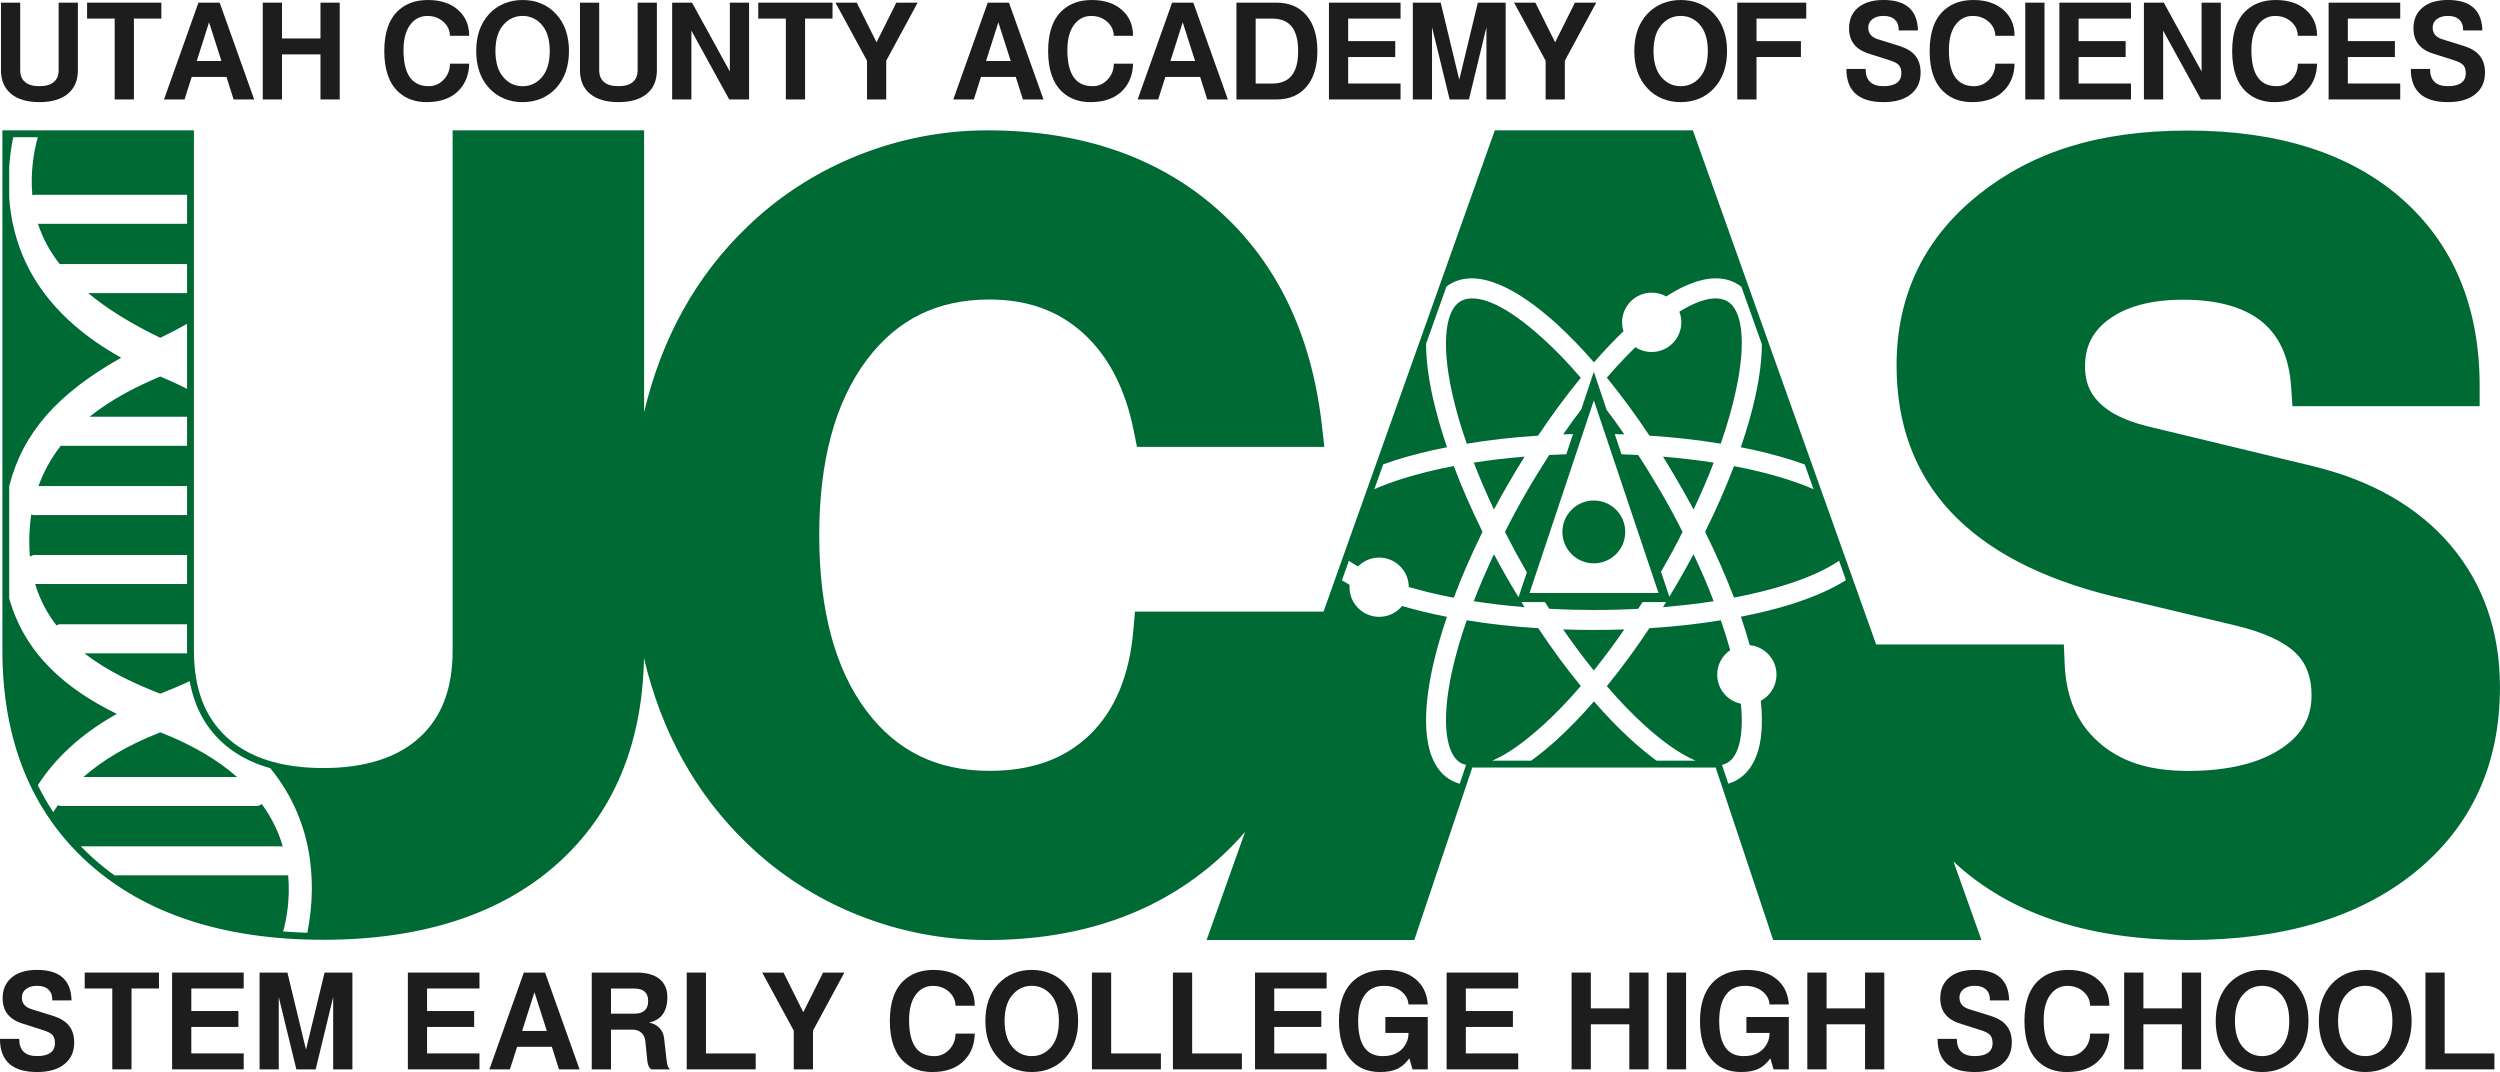 <?xml version="1.0" encoding="UTF-8"?><svg id="Layer_2" xmlns="http://www.w3.org/2000/svg" viewBox="0 0 1099.46 471.46"><defs><style>.cls-1{fill:#006a35;}.cls-1,.cls-2{stroke-width:0px;}.cls-2{fill:#1d1d1d;}</style></defs><g id="Layer_1-2"><path class="cls-1" d="m738.28,212.39c2.22,3.83,4.4,7.73,6.54,11.71,3.29-7.04,6.28-13.93,8.84-20.63-7-1.11-14.47-1.99-22.31-2.64,2.29,3.63,4.59,7.5,6.93,11.56Z"/><path class="cls-1" d="m36.69,341.72h67.58c-8.13-7.15-19.08-13.93-33.78-19.66-14.7,5.74-25.65,12.5-33.8,19.66Z"/><path class="cls-1" d="m663.52,212.39c2.41-4.17,4.71-7.96,6.97-11.56-7.85.61-15.35,1.53-22.36,2.64,2.72,6.97,5.71,13.89,8.88,20.63,2.03-3.83,4.21-7.77,6.51-11.71Z"/><path class="cls-1" d="m756.76,195.13c2.84-8.16,5.02-15.85,6.55-22.86,2.41-10.9,3.25-20.36,2.37-27.33-.76-6.39-2.83-10.6-6.08-12.47-3.33-1.92-8.16-1.61-13.98.88-2.22.94-4.59,2.19-7.07,3.73.56,1.45.87,3.03.87,4.68,0,7.2-5.83,13.04-13.03,13.04-2.64,0-5.09-.78-7.14-2.13-4.11,3.98-8.33,8.48-12.59,13.4,6.47,7.96,12.78,16.54,18.75,25.53,10.87.69,21.44,1.88,31.35,3.53Z"/><path class="cls-1" d="m695.21,166.15c-5.58-6.51-11.13-12.29-16.53-17.15-8.46-7.69-15.96-12.97-22.32-15.65-5.81-2.49-10.68-2.8-14.01-.88-3.21,1.87-5.28,6.08-6.08,12.47-.88,7.16-.12,16.62,2.22,27.33,1.53,7.12,3.75,14.78,6.58,22.86,9.88-1.65,20.4-2.84,31.35-3.53,6.09-9.14,12.4-17.68,18.79-25.45Z"/><path class="cls-1" d="m1077.63,239.66c-14.33-16.79-34.75-28.47-60.73-34.72l-72.58-17.49c-24.49-6.14-27.35-17.95-27.35-26.32,0-8.86,3.34-15.42,10.48-20.69,7.79-5.73,18.78-8.63,32.66-8.63,15.27,0,26.99,3.31,34.85,9.84,7.65,6.38,11.79,15.74,12.65,28.61l.56,8.37h82.34v-8.96c0-34.79-11.63-62.57-34.59-82.56-22.58-19.7-54.08-29.69-93.62-29.69s-68.62,9.46-92.03,28.1c-24.02,19.14-36.19,44.43-36.19,75.18,0,51.84,31.88,85.99,94.85,101.48l54.25,12.91c12.33,2.96,21.25,7.04,26.46,12.13,4.66,4.55,6.94,10.61,6.94,18.54,0,9.87-4.18,17.29-13.12,23.3-9.8,6.62-23.66,9.98-41.15,9.98s-29.74-4.15-39.37-12.64c-9.41-8.31-14.3-19.55-14.93-34.37l-.36-8.59h-82.54l-80.61-226.11h-87.11l-75.32,211.66h-82.93l-.71,8.19c-1.69,19.85-8.13,35.32-19.17,45.97-11.06,10.67-25.5,15.86-44.11,15.86-23.06,0-40.76-8.64-54.11-26.41-13.77-18.3-20.75-44.25-20.75-77.13s7.01-58.67,20.85-77.13c13.45-17.91,31.11-26.61,54.01-26.61,16.68,0,30.13,4.83,41.15,14.76,11.1,10.02,18.6,24.41,22.27,42.82l1.45,7.21h82.41l-1.15-9.99c-4.62-40.04-20.17-71.93-46.22-94.79-26.02-22.83-59.92-34.41-100.8-34.41-19.57,0-38.77,3.74-57.06,11.05-18.29,7.33-34.69,17.95-48.73,31.52-22.41,21.6-37.52,48.85-45.2,81.39V57.33h-84.21v228.65c0,16.76-4.69,29.25-14.41,38.22-9.75,9.01-24.06,13.57-42.49,13.57s-32.73-4.57-42.49-13.57c-9.7-8.96-14.39-21.45-14.39-38.22V57.33H1.05v228.65c0,39.56,12.77,71.07,37.91,93.66,24.88,22.34,59.6,33.66,103.19,33.66s78.32-11.32,103.2-33.66c24.41-21.93,37.15-52.28,37.86-90.23,7.66,32.53,22.8,59.8,45.23,81.43,14.04,13.59,30.44,24.19,48.75,31.53,18.27,7.32,37.46,11.03,57.04,11.03,41.37,0,75.75-12.16,102.21-36.13,3.96-3.59,7.68-7.39,11.11-11.39l-16.91,47.52h91.33l25.52-75.86h107.03l25.3,75.86h91.59l-12.31-34.53c1,.95,2.04,1.88,3.09,2.79,24.26,21.07,57.92,31.74,100.08,31.74s75.04-9.94,99.48-29.55c25.01-20.08,37.69-47.53,37.69-81.59,0-24.55-7.34-45.62-21.83-62.61ZM135.17,410.2c-3.61-.1-7.16-.29-10.64-.56,1.43-5.27,3.15-14.16,2.21-24.69H50.34c-3.27-2.35-6.4-4.86-9.38-7.54-1.88-1.69-3.67-3.43-5.41-5.22h88.81c-1.77-5.98-4.65-12.31-9.23-18.6-.75.59-1.63.91-2.55.89H27.06c-.57-.02-1.11-.15-1.6-.39-.73,1.02-1.39,2.05-2.04,3.07-2.51-3.78-4.77-7.72-6.79-11.84,7.39-11.47,18.52-22.3,34.75-31.36-21.88-10.7-40.34-25.96-47.33-50.79v-49.4c5.93-23.3,21.11-40.64,49.26-56.45C21.1,139.41,8.07,116.14,4.74,93.39c-.32-2.18-.54-4.31-.69-6.4v-13.8c.35-4.79,1.01-9.12,1.77-12.86h10.81c-1.49,5.3-3.38,14.6-2.41,25.54.34-.11.68-.19,1.03-.2.15-.02.32-.02.48,0h66.55v12.76H16.71c1.86,5.76,4.85,11.7,9.54,17.71.31-.04.65-.04.95,0h55.07v12.77h-43.47c7.93,6.59,18.27,13.18,31.69,19.66,4.23-2.04,8.15-4.09,11.78-6.15v28.6c-4.05-2.06-8.03-3.86-11.78-5.44-9.79,4.12-21.11,9.67-31.11,17.71h42.89v12.76H27.06c-.11,0-.23,0-.34-.02-4.02,5.16-7.39,11.03-9.8,17.73h65.35v12.77H15.72c-.68.09-1.35-.02-1.97-.28-.71,4.59-1.01,9.49-.83,14.72.05,1.32.12,2.6.25,3.86.61-.45,1.32-.71,2.07-.76.15-.02.32-.02.48,0h66.55v12.76H15.46c2.07,6.94,5.32,12.96,9.34,18.18.45-.24.92-.39,1.41-.46.32-.04.66-.04.98,0h55.07v11.42c0,.45.02.89.02,1.34h-45.14c10.42,8.13,22.64,13.59,33.33,17.77,4.15-1.62,8.53-3.44,12.95-5.52,2.02,11.06,6.71,19.92,14.19,26.83,5.7,5.26,12.82,9.08,21.27,11.46,10.25,12.54,15.39,26.2,17.32,39.39,1.88,12.88.66,24.43-1.05,32.95Zm653.02-144.61c-6.89,2.18-14.47,4.06-22.59,5.63,1.47,4.25,2.77,8.43,3.91,12.52,6.61.64,11.76,6.2,11.76,12.96,0,4.98-2.78,9.3-6.89,11.5.6,5.86.63,11.12.07,15.73-1.15,9.18-4.79,15.77-10.53,19.06-1.21.72-2.5,1.26-3.85,1.66l-2.76-8.28c.86-.18,1.63-.46,2.29-.85,3.25-1.87,5.32-6.12,6.08-12.63.48-3.79.45-8.32-.07-13.42-5.94-1.21-10.41-6.47-10.41-12.77,0-4.48,2.27-8.44,5.72-10.78-1.18-4.25-2.57-8.63-4.12-13.13-9.72,1.61-20.25,2.79-31.42,3.48-6.09,9.15-12.37,17.72-18.72,25.49,5.63,6.55,11.18,12.29,16.46,17.08,8.23,7.5,16,12.89,22.47,15.65.05.02.09.03.14.05h-17.17c-3.63-2.63-7.4-5.73-11.29-9.27-5.36-4.9-10.83-10.53-16.27-16.81-5.43,6.28-10.91,11.91-16.26,16.81-3.91,3.54-7.71,6.63-11.37,9.27h-17.16s.09-.03.14-.05c6.39-2.68,13.89-7.96,22.35-15.65,5.4-4.87,10.95-10.65,16.53-17.15-6.31-7.66-12.59-16.19-18.71-25.42-11.18-.69-21.74-1.87-31.47-3.48-2.75,7.88-4.97,15.54-6.54,22.77-2.34,10.72-3.1,20.17-2.22,27.33.8,6.43,2.91,10.8,6.08,12.63.7.39,1.49.66,2.39.84l-2.79,8.31c-1.44-.4-2.8-.96-4.03-1.68-5.7-3.26-9.18-9.69-10.37-19.06-.99-8.12-.19-18.3,2.41-30.24,1.53-6.89,3.64-14.43,6.36-22.43-6.86-1.32-13.49-2.92-19.72-4.76-2.39,2.92-6.02,4.78-10.08,4.78-7.2,0-13.04-5.83-13.04-13.03,0-.35.01-.69.05-1.03-1.18-.65-2.31-1.32-3.39-2l3.06-8.59c1.23.84,2.57,1.68,4.01,2.49,2.37-2.41,5.67-3.9,9.31-3.9,7.15,0,12.97,5.77,13.03,12.92,6.14,1.83,12.79,3.41,19.79,4.73,3.44-9.18,7.69-18.94,12.63-28.97-4.9-9.95-9.15-19.67-12.63-28.94-8.31,1.57-16.04,3.52-23.08,5.74-4.29,1.36-8.26,2.85-11.85,4.43l3.88-10.91c1.72-.62,3.49-1.23,5.33-1.82,6.96-2.18,14.62-4.14,22.73-5.71-2.64-7.77-4.78-15.34-6.39-22.54-1.87-8.6-2.8-16.27-2.81-22.94l8.95-25.16c.58-.44,1.18-.85,1.81-1.21,5.75-3.37,13.06-3.22,21.75.46,7.5,3.18,15.96,8.99,25.07,17.26,5.32,4.9,10.79,10.53,16.26,16.8,4.35-4.98,8.7-9.56,12.97-13.69-.39-1.24-.6-2.55-.6-3.92,0-7.2,5.83-13.04,13.03-13.04,2.32,0,4.49.6,6.38,1.67,3.27-2.12,6.41-3.82,9.37-5.08,8.69-3.68,16-3.83,21.78-.46.66.38,1.3.81,1.9,1.28l9.01,25.28c-.04,6.64-.98,14.25-2.83,22.75-1.53,7-3.68,14.58-6.43,22.54,8.07,1.57,15.69,3.53,22.62,5.71,1.9.61,3.73,1.23,5.49,1.87l3.88,10.89c-3.61-1.58-7.63-3.08-12.02-4.47-6.85-2.18-14.55-4.09-22.97-5.7-3.6,9.42-7.85,19.14-12.71,28.9,4.83,9.72,9.07,19.44,12.71,28.94,8.38-1.61,16.12-3.52,22.97-5.71,9.71-3.06,17.66-6.69,23.23-10.51l3.04,8.54c-6.16,3.89-14.09,7.39-23.63,10.44Z"/><path class="cls-1" d="m738.28,255.45c-1.39,2.4-2.76,4.73-4.12,6.99l-3.69-10.99c.06-.11.13-.22.19-.33,3.37-5.81,6.51-11.59,9.3-17.18-2.79-5.55-5.9-11.33-9.3-17.23-3.41-5.81-6.82-11.44-10.22-16.61-2.4-.14-4.85-.24-7.32-.32l-2.98-8.87c1.43.03,2.84.07,4.21.12-2.56-3.72-5.17-7.32-7.79-10.8l-5.62-16.74-5.51,16.52c-2.68,3.53-5.34,7.2-7.98,11.02,1.41-.05,2.87-.09,4.34-.13l-2.96,8.87c-2.53.08-5.04.19-7.5.32-3.45,5.32-6.89,10.91-10.18,16.61-3.37,5.86-6.51,11.68-9.3,17.23,3.14,6.16,6.2,11.79,9.3,17.18.11.2.23.39.34.59l-3.67,10.98c-1.4-2.3-2.83-4.69-4.3-7.23-2.37-4.1-4.52-7.96-6.51-11.71-3.29,6.96-6.27,13.89-8.88,20.67,7.01,1.07,14.47,1.99,22.36,2.6-.46-.73-.92-1.48-1.39-2.23h10.32c.63.99,1.26,1.99,1.89,2.96,12.67.68,26.45.72,39.16,0,.63-.98,1.25-1.97,1.88-2.96h10.37c-.46.75-.92,1.5-1.38,2.23,7.84-.65,15.35-1.53,22.31-2.6-2.56-6.78-5.55-13.71-8.88-20.67-1.99,3.75-4.13,7.61-6.5,11.71Zm-65.61,5.33l28.28-84.69,28.43,84.69h-56.71Z"/><path class="cls-1" d="m687.44,276.81c4.44,6.43,8.96,12.48,13.48,18.06,4.51-5.62,9.03-11.67,13.43-18.06-8.5.3-18.37.3-26.91,0Z"/><path class="cls-1" d="m714.76,233.93c0,7.63-6.19,13.82-13.82,13.82s-13.82-6.19-13.82-13.82,6.19-13.82,13.82-13.82,13.82,6.19,13.82,13.82Z"/><path class="cls-2" d="m23.24,446.74c3.21.99,5.58,2.43,7.1,4.34,1.53,1.91,2.29,4.38,2.29,7.42,0,4.03-1.43,7.19-4.3,9.5-2.87,2.31-6.87,3.46-12.02,3.46-10.88,0-16.32-4.86-16.32-14.58h8.46c0,5.05,2.62,7.57,7.86,7.57,2.56,0,4.51-.48,5.85-1.44s2.01-2.37,2.01-4.23c0-1.59-.37-2.79-1.1-3.59-.73-.8-2.06-1.5-3.97-2.11l-9.37-2.99c-5.71-1.8-8.57-5.5-8.57-11.08,0-3.87,1.33-6.92,4-9.14,2.67-2.22,6.38-3.33,11.15-3.33,9.91,0,14.96,4.47,15.15,13.41h-8.46c.06-2.05-.5-3.63-1.67-4.74s-2.84-1.67-5.03-1.67c-1.99,0-3.61.47-4.84,1.41-1.23.94-1.85,2.18-1.85,3.72,0,2.58,1.45,4.31,4.36,5.18l9.25,2.88Z"/><path class="cls-2" d="m49.38,470.29v-35.57h-12.13v-7h32.66v7h-12.07v35.57h-8.46Z"/><path class="cls-2" d="m75.69,470.29v-42.57h31.49v7h-23.04v9.91h20.7v7h-20.7v11.65h23.04v7h-31.49Z"/><path class="cls-2" d="m114.16,470.29v-42.57h12.24l8.17,33.89,8.17-33.89h12.24v42.57h-8.46v-31.78l-7.69,31.78h-8.49l-7.75-31.78v31.78h-8.46Z"/><path class="cls-2" d="m179.37,470.29v-42.57h31.49v7h-23.04v9.91h20.7v7h-20.7v11.65h23.04v7h-31.49Z"/><path class="cls-2" d="m245.83,470.29l-3.13-9.91h-15.29l-3.16,9.91h-9.03l15.15-42.57h9.34l15.18,42.57h-9.06Zm-5.35-16.91l-5.44-17.03-5.41,17.03h10.85Z"/><path class="cls-2" d="m260.24,470.29v-42.57h19.73c4.39,0,7.74.94,10.05,2.81,2.32,1.87,3.47,4.53,3.47,7.99,0,6.34-2.71,10.07-8.12,11.21,1.75.25,3.24.98,4.48,2.21,1.24,1.23,1.97,2.71,2.18,4.43l1.17,10.27c.19,1.76.67,2.98,1.45,3.66h-8.17c-.97-.59-1.57-1.81-1.79-3.67l-.88-8.74c-.13-1.52-.71-2.74-1.72-3.67-1.02-.93-2.27-1.4-3.77-1.4h-9.62v17.48h-8.46Zm8.46-35.57v11.08h10.17c4.12,0,6.18-1.85,6.18-5.55s-2.06-5.52-6.18-5.52h-10.17Z"/><path class="cls-2" d="m302.01,470.29v-42.57h8.46v35.57h21.87v7h-30.33Z"/><path class="cls-2" d="m349.08,470.29v-17.03l-13.87-25.54h9.37l8.69,17.43,8.71-17.43h9.37l-13.81,25.54v17.03h-8.46Z"/><path class="cls-2" d="m428.67,454.54c-.06,4.59-1.48,8.42-4.27,11.48-3.32,3.63-8.13,5.44-14.41,5.44-4.99,0-9.09-1.45-12.3-4.36-4.23-3.82-6.35-9.85-6.35-18.11s2.15-14.24,6.44-18.05c3.3-2.92,7.56-4.38,12.76-4.38,5.49,0,9.88,1.43,13.18,4.3s4.96,6.68,4.96,11.45h-8.46c-.06-2.47-1.04-4.54-2.95-6.22-1.91-1.68-4.25-2.52-7.02-2.52s-5.1,1.07-6.98,3.22c-2.32,2.66-3.47,6.6-3.47,11.82,0,10.57,3.69,15.86,11.08,15.86,2.56,0,4.76-.96,6.59-2.89s2.75-4.27,2.75-7.02h8.46Z"/><path class="cls-2" d="m453.76,426.55c2.94,0,5.67.52,8.17,1.57s4.67,2.55,6.49,4.53c3.82,4.14,5.72,9.59,5.72,16.34s-1.91,12.23-5.72,16.34c-1.82,1.99-3.99,3.51-6.49,4.56s-5.23,1.57-8.17,1.57-5.67-.52-8.17-1.57-4.68-2.56-6.52-4.56c-3.82-4.12-5.72-9.57-5.72-16.34s1.91-12.21,5.72-16.34c1.84-1.97,4.02-3.48,6.52-4.53s5.23-1.57,8.17-1.57Zm0,7c-2.94,0-5.49,1.02-7.63,3.05-2.89,2.71-4.33,6.84-4.33,12.39s1.44,9.7,4.33,12.42c2.13,2.03,4.67,3.05,7.63,3.05s5.49-1.01,7.63-3.05c2.87-2.71,4.3-6.85,4.3-12.42s-1.43-9.67-4.3-12.39c-2.15-2.03-4.69-3.05-7.63-3.05Z"/><path class="cls-2" d="m480.21,470.29v-42.57h8.46v35.57h21.87v7h-30.33Z"/><path class="cls-2" d="m515.83,470.29v-42.57h8.46v35.57h21.87v7h-30.33Z"/><path class="cls-2" d="m551.94,470.29v-42.57h31.49v7h-23.04v9.91h20.7v7h-20.7v11.65h23.04v7h-31.49Z"/><path class="cls-2" d="m621.19,470.29l-1.39-4.84c-1.61,2.2-3.4,3.75-5.37,4.66-1.96.9-4.47,1.35-7.5,1.35-5.68,0-10.11-1.96-13.3-5.89-3.19-3.93-4.78-9.45-4.78-16.57s1.78-12.8,5.34-16.66c3.56-3.85,8.62-5.78,15.19-5.78,5.52,0,9.92,1.35,13.18,4.06,3.26,2.71,5.05,6.41,5.35,11.12h-8.46c-.19-2.37-1.29-4.33-3.29-5.87-2-1.54-4.5-2.31-7.5-2.31-3.68,0-6.5,1.33-8.44,3.99-1.95,2.66-2.92,6.47-2.92,11.45,0,10.31,3.6,15.46,10.79,15.46,3.95,0,6.94-1.21,8.97-3.62,1.59-1.88,2.39-4.07,2.39-6.58h-10.19v-7h18.65v23.04h-6.72Z"/><path class="cls-2" d="m636.2,470.29v-42.57h31.49v7h-23.04v9.91h20.7v7h-20.7v11.65h23.04v7h-31.49Z"/><path class="cls-2" d="m691.16,470.29v-42.57h8.46v15.75h16.92v-15.75h8.46v42.57h-8.46v-19.82h-16.92v19.82h-8.46Z"/><path class="cls-2" d="m733.05,470.29v-42.57h8.46v42.57h-8.46Z"/><path class="cls-2" d="m779.97,470.29l-1.39-4.84c-1.61,2.2-3.4,3.75-5.37,4.66-1.96.9-4.47,1.35-7.5,1.35-5.68,0-10.11-1.96-13.3-5.89-3.19-3.93-4.78-9.45-4.78-16.57s1.78-12.8,5.34-16.66c3.56-3.85,8.62-5.78,15.19-5.78,5.52,0,9.92,1.35,13.18,4.06,3.26,2.71,5.05,6.41,5.35,11.12h-8.46c-.19-2.37-1.29-4.33-3.29-5.87-2-1.54-4.5-2.31-7.5-2.31-3.68,0-6.5,1.33-8.44,3.99-1.95,2.66-2.92,6.47-2.92,11.45,0,10.31,3.6,15.46,10.79,15.46,3.95,0,6.94-1.21,8.97-3.62,1.59-1.88,2.39-4.07,2.39-6.58h-10.19v-7h18.65v23.04h-6.72Z"/><path class="cls-2" d="m794.84,470.29v-42.57h8.46v15.75h16.92v-15.75h8.46v42.57h-8.46v-19.82h-16.92v19.82h-8.46Z"/><path class="cls-2" d="m875.37,446.74c3.21.99,5.58,2.43,7.1,4.34,1.53,1.91,2.29,4.38,2.29,7.42,0,4.03-1.43,7.19-4.3,9.5-2.87,2.31-6.87,3.46-12.02,3.46-10.88,0-16.32-4.86-16.32-14.58h8.46c0,5.05,2.62,7.57,7.86,7.57,2.56,0,4.51-.48,5.85-1.44,1.34-.96,2.01-2.37,2.01-4.23,0-1.59-.37-2.79-1.1-3.59-.73-.8-2.06-1.5-3.97-2.11l-9.37-2.99c-5.71-1.8-8.57-5.5-8.57-11.08,0-3.87,1.33-6.92,4-9.14,2.67-2.22,6.38-3.33,11.15-3.33,9.91,0,14.96,4.47,15.15,13.41h-8.46c.06-2.05-.5-3.63-1.67-4.74s-2.84-1.67-5.03-1.67c-1.99,0-3.61.47-4.84,1.41-1.23.94-1.85,2.18-1.85,3.72,0,2.58,1.45,4.31,4.36,5.18l9.25,2.88Z"/><path class="cls-2" d="m927.65,454.54c-.06,4.59-1.48,8.42-4.27,11.48-3.32,3.63-8.12,5.44-14.41,5.44-4.99,0-9.09-1.45-12.3-4.36-4.23-3.82-6.35-9.85-6.35-18.11s2.15-14.24,6.44-18.05c3.3-2.92,7.56-4.38,12.76-4.38,5.49,0,9.88,1.43,13.18,4.3,3.3,2.87,4.96,6.68,4.96,11.45h-8.46c-.06-2.47-1.04-4.54-2.95-6.22-1.91-1.68-4.25-2.52-7.02-2.52s-5.1,1.07-6.98,3.22c-2.32,2.66-3.47,6.6-3.47,11.82,0,10.57,3.69,15.86,11.08,15.86,2.56,0,4.76-.96,6.59-2.89,1.83-1.93,2.75-4.27,2.75-7.02h8.46Z"/><path class="cls-2" d="m934.17,470.29v-42.57h8.46v15.75h16.92v-15.75h8.46v42.57h-8.46v-19.82h-16.92v19.82h-8.46Z"/><path class="cls-2" d="m994.85,426.55c2.94,0,5.67.52,8.17,1.57s4.67,2.55,6.49,4.53c3.82,4.14,5.72,9.59,5.72,16.34s-1.91,12.23-5.72,16.34c-1.82,1.99-3.99,3.51-6.49,4.56s-5.23,1.57-8.17,1.57-5.67-.52-8.17-1.57-4.68-2.56-6.52-4.56c-3.82-4.12-5.72-9.57-5.72-16.34s1.91-12.21,5.72-16.34c1.84-1.97,4.01-3.48,6.52-4.53s5.23-1.57,8.17-1.57Zm0,7c-2.94,0-5.49,1.02-7.63,3.05-2.89,2.71-4.33,6.84-4.33,12.39s1.44,9.7,4.33,12.42c2.13,2.03,4.67,3.05,7.63,3.05s5.49-1.01,7.63-3.05c2.87-2.71,4.3-6.85,4.3-12.42s-1.43-9.67-4.3-12.39c-2.15-2.03-4.69-3.05-7.63-3.05Z"/><path class="cls-2" d="m1040.21,426.55c2.94,0,5.67.52,8.17,1.57s4.67,2.55,6.49,4.53c3.82,4.14,5.72,9.59,5.72,16.34s-1.91,12.23-5.72,16.34c-1.82,1.99-3.99,3.51-6.49,4.56s-5.23,1.57-8.17,1.57-5.67-.52-8.17-1.57-4.68-2.56-6.52-4.56c-3.82-4.12-5.72-9.57-5.72-16.34s1.91-12.21,5.72-16.34c1.84-1.97,4.01-3.48,6.52-4.53s5.23-1.57,8.17-1.57Zm0,7c-2.94,0-5.49,1.02-7.63,3.05-2.89,2.71-4.33,6.84-4.33,12.39s1.44,9.7,4.33,12.42c2.13,2.03,4.67,3.05,7.63,3.05s5.49-1.01,7.63-3.05c2.87-2.71,4.3-6.85,4.3-12.42s-1.43-9.67-4.3-12.39c-2.15-2.03-4.69-3.05-7.63-3.05Z"/><path class="cls-2" d="m1066.67,470.29v-42.57h8.46v35.57h21.87v7h-30.33Z"/><path class="cls-2" d="m.43,1.17h8.46v29.73c0,2.28.72,4.01,2.16,5.21,1.44,1.2,3.54,1.79,6.29,1.79s4.85-.6,6.29-1.79c1.44-1.2,2.16-2.93,2.16-5.21V1.17h8.46v29.73c0,4.46-1.47,7.91-4.41,10.35-2.94,2.44-7.11,3.66-12.5,3.66s-9.56-1.22-12.5-3.66C1.91,38.81.43,35.36.43,30.9V1.17Z"/><path class="cls-2" d="m50.43,43.74V8.17h-12.13V1.17h32.66v7h-12.07v35.57h-8.46Z"/><path class="cls-2" d="m102.73,43.74l-3.13-9.91h-15.29l-3.16,9.91h-9.03L87.27,1.17h9.34l15.18,42.57h-9.05Zm-5.35-16.91l-5.44-17.03-5.41,17.03h10.85Z"/><path class="cls-2" d="m115.56,43.74V1.17h8.46v15.75h16.92V1.17h8.46v42.57h-8.46v-19.82h-16.92v19.82h-8.46Z"/><path class="cls-2" d="m206.33,27.99c-.06,4.59-1.48,8.42-4.27,11.48-3.32,3.63-8.12,5.44-14.41,5.44-4.99,0-9.09-1.45-12.3-4.36-4.23-3.82-6.35-9.85-6.35-18.11s2.15-14.24,6.44-18.05c3.3-2.92,7.56-4.39,12.76-4.39,5.49,0,9.88,1.43,13.18,4.3,3.3,2.87,4.96,6.68,4.96,11.45h-8.46c-.06-2.47-1.04-4.54-2.95-6.22-1.91-1.68-4.25-2.52-7.02-2.52s-5.1,1.07-6.98,3.22c-2.32,2.66-3.47,6.6-3.47,11.82,0,10.57,3.69,15.86,11.08,15.86,2.56,0,4.76-.96,6.59-2.89,1.83-1.93,2.75-4.27,2.75-7.02h8.46Z"/><path class="cls-2" d="m229.84,0c2.94,0,5.67.52,8.17,1.57,2.51,1.04,4.67,2.55,6.49,4.53,3.82,4.14,5.72,9.59,5.72,16.34s-1.91,12.23-5.72,16.35c-1.82,1.99-3.99,3.51-6.49,4.56-2.51,1.04-5.23,1.57-8.17,1.57s-5.67-.52-8.17-1.57c-2.51-1.04-4.68-2.56-6.52-4.56-3.82-4.12-5.72-9.57-5.72-16.35s1.91-12.21,5.72-16.34c1.84-1.97,4.01-3.48,6.52-4.53,2.51-1.04,5.23-1.57,8.17-1.57Zm0,7c-2.94,0-5.49,1.02-7.63,3.05-2.89,2.71-4.33,6.84-4.33,12.39s1.44,9.7,4.33,12.42c2.13,2.03,4.67,3.05,7.63,3.05s5.49-1.02,7.63-3.05c2.87-2.71,4.3-6.85,4.3-12.42s-1.43-9.67-4.3-12.39c-2.15-2.03-4.69-3.05-7.63-3.05Z"/><path class="cls-2" d="m255.06,1.17h8.46v29.73c0,2.28.72,4.01,2.16,5.21,1.44,1.2,3.54,1.79,6.29,1.79s4.85-.6,6.29-1.79c1.44-1.2,2.16-2.93,2.16-5.21V1.17h8.46v29.73c0,4.46-1.47,7.91-4.41,10.35-2.94,2.44-7.11,3.66-12.5,3.66s-9.56-1.22-12.5-3.66c-2.94-2.44-4.41-5.89-4.41-10.35V1.17Z"/><path class="cls-2" d="m295.6,43.74V1.17h8.74l16.63,30.27V1.17h8.46v42.57h-8.74l-16.63-30.27v30.27h-8.46Z"/><path class="cls-2" d="m345.6,43.74V8.17h-12.13V1.17h32.66v7h-12.07v35.57h-8.46Z"/><path class="cls-2" d="m381.3,43.74v-17.03l-13.87-25.54h9.37l8.68,17.43,8.71-17.43h9.37l-13.81,25.54v17.03h-8.46Z"/><path class="cls-2" d="m449.85,43.74l-3.13-9.91h-15.29l-3.16,9.91h-9.03l15.15-42.57h9.34l15.18,42.57h-9.05Zm-5.35-16.91l-5.44-17.03-5.41,17.03h10.85Z"/><path class="cls-2" d="m498.28,27.99c-.06,4.59-1.48,8.42-4.27,11.48-3.32,3.63-8.12,5.44-14.41,5.44-4.99,0-9.09-1.45-12.3-4.36-4.23-3.82-6.35-9.85-6.35-18.11s2.15-14.24,6.44-18.05c3.3-2.92,7.56-4.39,12.76-4.39,5.49,0,9.88,1.43,13.18,4.3,3.3,2.87,4.96,6.68,4.96,11.45h-8.46c-.06-2.47-1.04-4.54-2.95-6.22-1.91-1.68-4.25-2.52-7.02-2.52s-5.1,1.07-6.98,3.22c-2.32,2.66-3.47,6.6-3.47,11.82,0,10.57,3.69,15.86,11.08,15.86,2.56,0,4.76-.96,6.59-2.89,1.83-1.93,2.75-4.27,2.75-7.02h8.46Z"/><path class="cls-2" d="m530.93,43.74l-3.13-9.91h-15.29l-3.16,9.91h-9.03l15.15-42.57h9.34l15.18,42.57h-9.05Zm-5.35-16.91l-5.44-17.03-5.41,17.03h10.85Z"/><path class="cls-2" d="m543.76,43.74V1.17h17.57c5.66,0,10.08,1.88,13.26,5.62,3.18,3.75,4.77,8.97,4.77,15.65s-1.59,11.93-4.77,15.68c-3.18,3.75-7.6,5.62-13.26,5.62h-17.57Zm8.46-7h7.29c3.83,0,6.69-1.18,8.57-3.53,1.88-2.35,2.82-5.94,2.82-10.76s-.94-8.38-2.82-10.74c-1.88-2.35-4.74-3.53-8.57-3.53h-7.29v28.56Z"/><path class="cls-2" d="m584.45,43.74V1.17h31.49v7h-23.04v9.91h20.7v7h-20.7v11.65h23.04v7h-31.49Z"/><path class="cls-2" d="m621.34,43.74V1.17h12.25l8.17,33.89,8.17-33.89h12.24v42.57h-8.46V11.96l-7.69,31.78h-8.49l-7.75-31.78v31.78h-8.46Z"/><path class="cls-2" d="m679.74,43.74v-17.03l-13.87-25.54h9.37l8.68,17.43,8.71-17.43h9.37l-13.81,25.54v17.03h-8.46Z"/><path class="cls-2" d="m739.15,0c2.94,0,5.67.52,8.17,1.57,2.51,1.04,4.67,2.55,6.49,4.53,3.82,4.14,5.72,9.59,5.72,16.34s-1.91,12.23-5.72,16.35c-1.82,1.99-3.99,3.51-6.49,4.56-2.51,1.04-5.23,1.57-8.17,1.57s-5.67-.52-8.17-1.57c-2.51-1.04-4.68-2.56-6.52-4.56-3.82-4.12-5.72-9.57-5.72-16.35s1.91-12.21,5.72-16.34c1.84-1.97,4.01-3.48,6.52-4.53,2.51-1.04,5.23-1.57,8.17-1.57Zm0,7c-2.94,0-5.49,1.02-7.63,3.05-2.89,2.71-4.33,6.84-4.33,12.39s1.44,9.7,4.33,12.42c2.13,2.03,4.67,3.05,7.63,3.05s5.49-1.02,7.63-3.05c2.87-2.71,4.3-6.85,4.3-12.42s-1.43-9.67-4.3-12.39c-2.15-2.03-4.69-3.05-7.63-3.05Z"/><path class="cls-2" d="m764.03,43.74V1.17h30.33v7h-21.87v9.91h19.53v7h-19.53v18.65h-8.46Z"/><path class="cls-2" d="m835.26,20.19c3.21.99,5.58,2.43,7.1,4.34,1.53,1.91,2.29,4.38,2.29,7.42,0,4.02-1.43,7.19-4.3,9.5-2.87,2.31-6.87,3.46-12.02,3.46-10.88,0-16.32-4.86-16.32-14.58h8.46c0,5.05,2.62,7.57,7.86,7.57,2.56,0,4.51-.48,5.85-1.44,1.34-.96,2.01-2.37,2.01-4.23,0-1.59-.37-2.79-1.1-3.59-.73-.8-2.06-1.5-3.97-2.11l-9.37-2.99c-5.71-1.8-8.57-5.5-8.57-11.08,0-3.87,1.33-6.92,4-9.14,2.67-2.22,6.38-3.33,11.15-3.33,9.91,0,14.96,4.47,15.15,13.41h-8.46c.06-2.05-.5-3.63-1.67-4.74-1.17-1.11-2.84-1.67-5.03-1.67-1.99,0-3.61.47-4.84,1.41-1.23.94-1.85,2.18-1.85,3.72,0,2.58,1.45,4.31,4.36,5.18l9.25,2.88Z"/><path class="cls-2" d="m885.96,27.99c-.06,4.59-1.48,8.42-4.27,11.48-3.32,3.63-8.12,5.44-14.41,5.44-4.99,0-9.09-1.45-12.3-4.36-4.23-3.82-6.35-9.85-6.35-18.11s2.15-14.24,6.44-18.05c3.3-2.92,7.56-4.39,12.76-4.39,5.49,0,9.88,1.43,13.18,4.3,3.3,2.87,4.96,6.68,4.96,11.45h-8.46c-.06-2.47-1.04-4.54-2.95-6.22-1.91-1.68-4.25-2.52-7.02-2.52s-5.1,1.07-6.98,3.22c-2.32,2.66-3.47,6.6-3.47,11.82,0,10.57,3.69,15.86,11.08,15.86,2.56,0,4.76-.96,6.59-2.89,1.83-1.93,2.75-4.27,2.75-7.02h8.46Z"/><path class="cls-2" d="m890.68,43.74V1.17h8.46v42.57h-8.46Z"/><path class="cls-2" d="m905.68,43.74V1.17h31.49v7h-23.04v9.91h20.7v7h-20.7v11.65h23.04v7h-31.49Z"/><path class="cls-2" d="m942.86,43.74V1.17h8.74l16.63,30.27V1.17h8.46v42.57h-8.74l-16.63-30.27v30.27h-8.46Z"/><path class="cls-2" d="m1019,27.99c-.06,4.59-1.48,8.42-4.27,11.48-3.32,3.63-8.12,5.44-14.41,5.44-4.99,0-9.09-1.45-12.3-4.36-4.23-3.82-6.35-9.85-6.35-18.11s2.15-14.24,6.44-18.05c3.3-2.92,7.56-4.39,12.76-4.39,5.49,0,9.88,1.43,13.18,4.3,3.3,2.87,4.96,6.68,4.96,11.45h-8.46c-.06-2.47-1.04-4.54-2.95-6.22-1.91-1.68-4.25-2.52-7.02-2.52s-5.1,1.07-6.98,3.22c-2.32,2.66-3.47,6.6-3.47,11.82,0,10.57,3.69,15.86,11.08,15.86,2.56,0,4.76-.96,6.59-2.89,1.83-1.93,2.75-4.27,2.75-7.02h8.46Z"/><path class="cls-2" d="m1024.09,43.74V1.17h31.49v7h-23.04v9.91h20.7v7h-20.7v11.65h23.04v7h-31.49Z"/><path class="cls-2" d="m1083.48,20.19c3.21.99,5.58,2.43,7.1,4.34,1.53,1.91,2.29,4.38,2.29,7.42,0,4.02-1.43,7.19-4.3,9.5-2.87,2.31-6.87,3.46-12.02,3.46-10.88,0-16.32-4.86-16.32-14.58h8.46c0,5.05,2.62,7.57,7.86,7.57,2.56,0,4.51-.48,5.85-1.44,1.34-.96,2.01-2.37,2.01-4.23,0-1.59-.37-2.79-1.1-3.59-.73-.8-2.06-1.5-3.97-2.11l-9.37-2.99c-5.71-1.8-8.57-5.5-8.57-11.08,0-3.87,1.33-6.92,4-9.14,2.67-2.22,6.38-3.33,11.15-3.33,9.91,0,14.96,4.47,15.15,13.41h-8.46c.06-2.05-.5-3.63-1.67-4.74-1.17-1.11-2.84-1.67-5.03-1.67-1.99,0-3.61.47-4.84,1.41-1.23.94-1.85,2.18-1.85,3.72,0,2.58,1.45,4.31,4.36,5.18l9.25,2.88Z"/></g></svg>